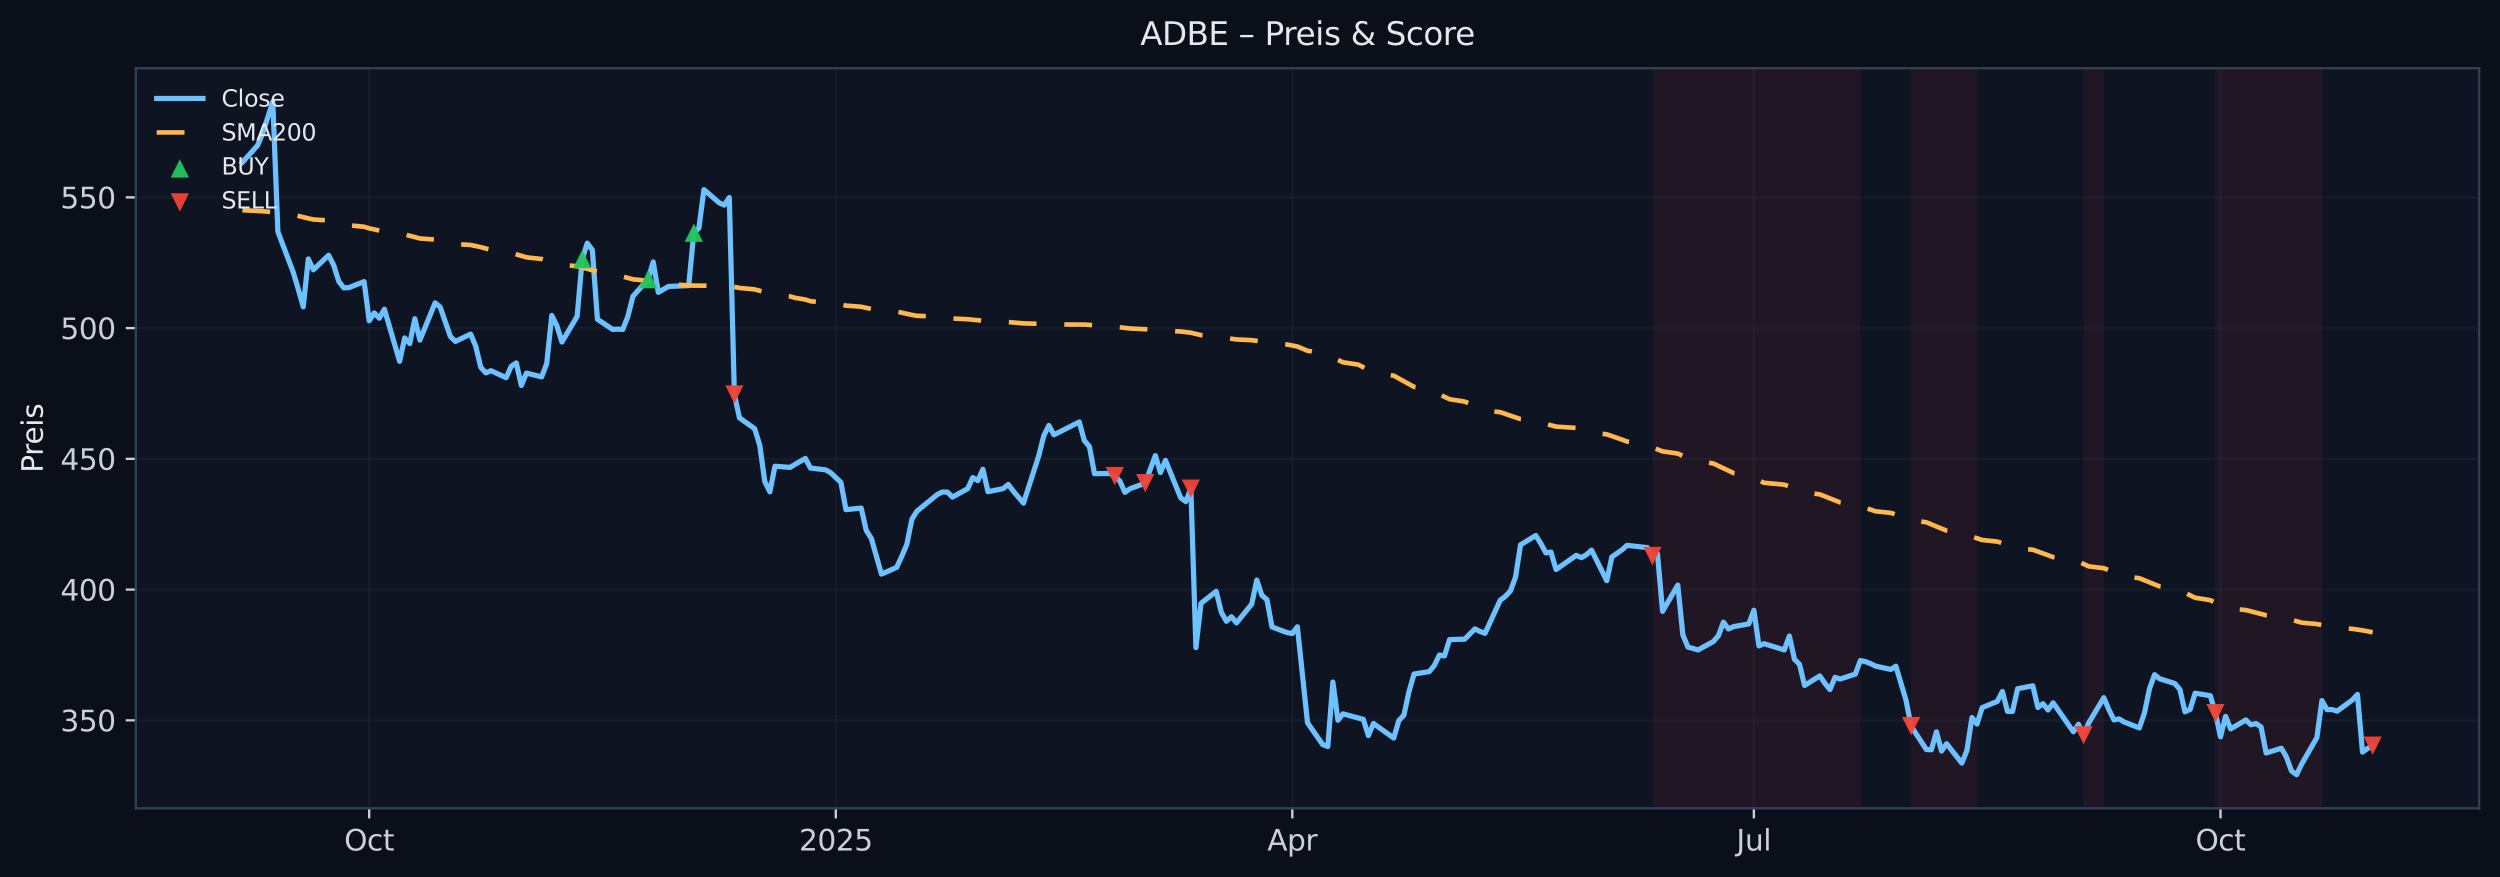 <?xml version="1.0" encoding="utf-8" standalone="no"?>
<!DOCTYPE svg PUBLIC "-//W3C//DTD SVG 1.1//EN"
  "http://www.w3.org/Graphics/SVG/1.1/DTD/svg11.dtd">
<svg xmlns:xlink="http://www.w3.org/1999/xlink" width="864.166pt" height="303.276pt" viewBox="0 0 864.166 303.276" xmlns="http://www.w3.org/2000/svg" version="1.1">
 <defs>
  <style type="text/css">*{stroke-linejoin: round; stroke-linecap: butt}</style>
 </defs>
 <g id="figure_1">
  <g id="patch_1">
   <path d="M -0 303.276 
L 864.166 303.276 
L 864.166 0 
L -0 0 
z
" style="fill: #0b0f1a"/>
  </g>
  <g id="axes_1">
   <g id="patch_2">
    <path d="M 46.966 279.398 
L 856.966 279.398 
L 856.966 23.558 
L 46.966 23.558 
z
" style="fill: #0f1422"/>
   </g>
   <g id="patch_3">
    <path d="M 571.186 279.398 
L 571.186 23.558 
L 623.784 23.558 
L 623.784 279.398 
z
" clip-path="url(#pa8e4fd4452)" style="fill: #ef4444; opacity: 0.08"/>
   </g>
   <g id="patch_4">
    <path d="M 623.784 279.398 
L 623.784 23.558 
L 629.044 23.558 
L 629.044 279.398 
z
" clip-path="url(#pa8e4fd4452)" style="fill: #ef4444; opacity: 0.08"/>
   </g>
   <g id="patch_5">
    <path d="M 629.044 279.398 
L 629.044 23.558 
L 643.07 23.558 
L 643.07 279.398 
z
" clip-path="url(#pa8e4fd4452)" style="fill: #ef4444; opacity: 0.08"/>
   </g>
   <g id="patch_6">
    <path d="M 660.602 279.398 
L 660.602 23.558 
L 667.615 23.558 
L 667.615 279.398 
z
" clip-path="url(#pa8e4fd4452)" style="fill: #ef4444; opacity: 0.08"/>
   </g>
   <g id="patch_7">
    <path d="M 667.615 279.398 
L 667.615 23.558 
L 669.368 23.558 
L 669.368 279.398 
z
" clip-path="url(#pa8e4fd4452)" style="fill: #ef4444; opacity: 0.08"/>
   </g>
   <g id="patch_8">
    <path d="M 669.368 279.398 
L 669.368 23.558 
L 671.121 23.558 
L 671.121 279.398 
z
" clip-path="url(#pa8e4fd4452)" style="fill: #ef4444; opacity: 0.08"/>
   </g>
   <g id="patch_9">
    <path d="M 671.121 279.398 
L 671.121 23.558 
L 683.394 23.558 
L 683.394 279.398 
z
" clip-path="url(#pa8e4fd4452)" style="fill: #ef4444; opacity: 0.08"/>
   </g>
   <g id="patch_10">
    <path d="M 720.212 279.398 
L 720.212 23.558 
L 727.225 23.558 
L 727.225 279.398 
z
" clip-path="url(#pa8e4fd4452)" style="fill: #ef4444; opacity: 0.08"/>
   </g>
   <g id="patch_11">
    <path d="M 765.797 279.398 
L 765.797 23.558 
L 802.615 23.558 
L 802.615 279.398 
z
" clip-path="url(#pa8e4fd4452)" style="fill: #ef4444; opacity: 0.08"/>
   </g>
   <g id="patch_12">
    <path d="M 820.147 279.398 
L 820.147 23.558 
L 820.147 23.558 
z
" clip-path="url(#pa8e4fd4452)" style="fill: #ef4444; opacity: 0.08"/>
   </g>
   <g id="matplotlib.axis_1">
    <g id="xtick_1">
     <g id="line2d_1">
      <path d="M 127.615 279.398 
L 127.615 23.558 
" clip-path="url(#pa8e4fd4452)" style="fill: none; stroke: #2a3647; stroke-opacity: 0.25; stroke-width: 0.8; stroke-linecap: square"/>
     </g>
     <g id="line2d_2">
      <defs>
       <path id="mffcfff514a" d="M 0 0 
L 0 3.5 
" style="stroke: #c9d1d9; stroke-width: 0.8"/>
      </defs>
      <g>
       <use xlink:href="#mffcfff514a" x="127.615" y="279.398" style="fill: #c9d1d9; stroke: #c9d1d9; stroke-width: 0.8"/>
      </g>
     </g>
     <g id="text_1">
      <!-- Oct -->
      <g style="fill: #c9d1d9" transform="translate(118.97 293.997) scale(0.1 -0.1)">
       <defs>
        <path id="DejaVuSans-4f" d="M 2522 4238 
Q 1834 4238 1429 3725 
Q 1025 3213 1025 2328 
Q 1025 1447 1429 934 
Q 1834 422 2522 422 
Q 3209 422 3611 934 
Q 4013 1447 4013 2328 
Q 4013 3213 3611 3725 
Q 3209 4238 2522 4238 
z
M 2522 4750 
Q 3503 4750 4090 4092 
Q 4678 3434 4678 2328 
Q 4678 1225 4090 567 
Q 3503 -91 2522 -91 
Q 1538 -91 948 565 
Q 359 1222 359 2328 
Q 359 3434 948 4092 
Q 1538 4750 2522 4750 
z
" transform="scale(0.016)"/>
        <path id="DejaVuSans-63" d="M 3122 3366 
L 3122 2828 
Q 2878 2963 2633 3030 
Q 2388 3097 2138 3097 
Q 1578 3097 1268 2742 
Q 959 2388 959 1747 
Q 959 1106 1268 751 
Q 1578 397 2138 397 
Q 2388 397 2633 464 
Q 2878 531 3122 666 
L 3122 134 
Q 2881 22 2623 -34 
Q 2366 -91 2075 -91 
Q 1284 -91 818 406 
Q 353 903 353 1747 
Q 353 2603 823 3093 
Q 1294 3584 2113 3584 
Q 2378 3584 2631 3529 
Q 2884 3475 3122 3366 
z
" transform="scale(0.016)"/>
        <path id="DejaVuSans-74" d="M 1172 4494 
L 1172 3500 
L 2356 3500 
L 2356 3053 
L 1172 3053 
L 1172 1153 
Q 1172 725 1289 603 
Q 1406 481 1766 481 
L 2356 481 
L 2356 0 
L 1766 0 
Q 1100 0 847 248 
Q 594 497 594 1153 
L 594 3053 
L 172 3053 
L 172 3500 
L 594 3500 
L 594 4494 
L 1172 4494 
z
" transform="scale(0.016)"/>
       </defs>
       <use xlink:href="#DejaVuSans-4f"/>
       <use xlink:href="#DejaVuSans-63" x="78.711"/>
       <use xlink:href="#DejaVuSans-74" x="133.691"/>
      </g>
     </g>
    </g>
    <g id="xtick_2">
     <g id="line2d_3">
      <path d="M 288.914 279.398 
L 288.914 23.558 
" clip-path="url(#pa8e4fd4452)" style="fill: none; stroke: #2a3647; stroke-opacity: 0.25; stroke-width: 0.8; stroke-linecap: square"/>
     </g>
     <g id="line2d_4">
      <g>
       <use xlink:href="#mffcfff514a" x="288.914" y="279.398" style="fill: #c9d1d9; stroke: #c9d1d9; stroke-width: 0.8"/>
      </g>
     </g>
     <g id="text_2">
      <!-- 2025 -->
      <g style="fill: #c9d1d9" transform="translate(276.189 293.997) scale(0.1 -0.1)">
       <defs>
        <path id="DejaVuSans-32" d="M 1228 531 
L 3431 531 
L 3431 0 
L 469 0 
L 469 531 
Q 828 903 1448 1529 
Q 2069 2156 2228 2338 
Q 2531 2678 2651 2914 
Q 2772 3150 2772 3378 
Q 2772 3750 2511 3984 
Q 2250 4219 1831 4219 
Q 1534 4219 1204 4116 
Q 875 4013 500 3803 
L 500 4441 
Q 881 4594 1212 4672 
Q 1544 4750 1819 4750 
Q 2544 4750 2975 4387 
Q 3406 4025 3406 3419 
Q 3406 3131 3298 2873 
Q 3191 2616 2906 2266 
Q 2828 2175 2409 1742 
Q 1991 1309 1228 531 
z
" transform="scale(0.016)"/>
        <path id="DejaVuSans-30" d="M 2034 4250 
Q 1547 4250 1301 3770 
Q 1056 3291 1056 2328 
Q 1056 1369 1301 889 
Q 1547 409 2034 409 
Q 2525 409 2770 889 
Q 3016 1369 3016 2328 
Q 3016 3291 2770 3770 
Q 2525 4250 2034 4250 
z
M 2034 4750 
Q 2819 4750 3233 4129 
Q 3647 3509 3647 2328 
Q 3647 1150 3233 529 
Q 2819 -91 2034 -91 
Q 1250 -91 836 529 
Q 422 1150 422 2328 
Q 422 3509 836 4129 
Q 1250 4750 2034 4750 
z
" transform="scale(0.016)"/>
        <path id="DejaVuSans-35" d="M 691 4666 
L 3169 4666 
L 3169 4134 
L 1269 4134 
L 1269 2991 
Q 1406 3038 1543 3061 
Q 1681 3084 1819 3084 
Q 2600 3084 3056 2656 
Q 3513 2228 3513 1497 
Q 3513 744 3044 326 
Q 2575 -91 1722 -91 
Q 1428 -91 1123 -41 
Q 819 9 494 109 
L 494 744 
Q 775 591 1075 516 
Q 1375 441 1709 441 
Q 2250 441 2565 725 
Q 2881 1009 2881 1497 
Q 2881 1984 2565 2268 
Q 2250 2553 1709 2553 
Q 1456 2553 1204 2497 
Q 953 2441 691 2322 
L 691 4666 
z
" transform="scale(0.016)"/>
       </defs>
       <use xlink:href="#DejaVuSans-32"/>
       <use xlink:href="#DejaVuSans-30" x="63.623"/>
       <use xlink:href="#DejaVuSans-32" x="127.246"/>
       <use xlink:href="#DejaVuSans-35" x="190.869"/>
      </g>
     </g>
    </g>
    <g id="xtick_3">
     <g id="line2d_5">
      <path d="M 446.706 279.398 
L 446.706 23.558 
" clip-path="url(#pa8e4fd4452)" style="fill: none; stroke: #2a3647; stroke-opacity: 0.25; stroke-width: 0.8; stroke-linecap: square"/>
     </g>
     <g id="line2d_6">
      <g>
       <use xlink:href="#mffcfff514a" x="446.706" y="279.398" style="fill: #c9d1d9; stroke: #c9d1d9; stroke-width: 0.8"/>
      </g>
     </g>
     <g id="text_3">
      <!-- Apr -->
      <g style="fill: #c9d1d9" transform="translate(438.056 293.997) scale(0.1 -0.1)">
       <defs>
        <path id="DejaVuSans-41" d="M 2188 4044 
L 1331 1722 
L 3047 1722 
L 2188 4044 
z
M 1831 4666 
L 2547 4666 
L 4325 0 
L 3669 0 
L 3244 1197 
L 1141 1197 
L 716 0 
L 50 0 
L 1831 4666 
z
" transform="scale(0.016)"/>
        <path id="DejaVuSans-70" d="M 1159 525 
L 1159 -1331 
L 581 -1331 
L 581 3500 
L 1159 3500 
L 1159 2969 
Q 1341 3281 1617 3432 
Q 1894 3584 2278 3584 
Q 2916 3584 3314 3078 
Q 3713 2572 3713 1747 
Q 3713 922 3314 415 
Q 2916 -91 2278 -91 
Q 1894 -91 1617 61 
Q 1341 213 1159 525 
z
M 3116 1747 
Q 3116 2381 2855 2742 
Q 2594 3103 2138 3103 
Q 1681 3103 1420 2742 
Q 1159 2381 1159 1747 
Q 1159 1113 1420 752 
Q 1681 391 2138 391 
Q 2594 391 2855 752 
Q 3116 1113 3116 1747 
z
" transform="scale(0.016)"/>
        <path id="DejaVuSans-72" d="M 2631 2963 
Q 2534 3019 2420 3045 
Q 2306 3072 2169 3072 
Q 1681 3072 1420 2755 
Q 1159 2438 1159 1844 
L 1159 0 
L 581 0 
L 581 3500 
L 1159 3500 
L 1159 2956 
Q 1341 3275 1631 3429 
Q 1922 3584 2338 3584 
Q 2397 3584 2469 3576 
Q 2541 3569 2628 3553 
L 2631 2963 
z
" transform="scale(0.016)"/>
       </defs>
       <use xlink:href="#DejaVuSans-41"/>
       <use xlink:href="#DejaVuSans-70" x="68.408"/>
       <use xlink:href="#DejaVuSans-72" x="131.885"/>
      </g>
     </g>
    </g>
    <g id="xtick_4">
     <g id="line2d_7">
      <path d="M 606.251 279.398 
L 606.251 23.558 
" clip-path="url(#pa8e4fd4452)" style="fill: none; stroke: #2a3647; stroke-opacity: 0.25; stroke-width: 0.8; stroke-linecap: square"/>
     </g>
     <g id="line2d_8">
      <g>
       <use xlink:href="#mffcfff514a" x="606.251" y="279.398" style="fill: #c9d1d9; stroke: #c9d1d9; stroke-width: 0.8"/>
      </g>
     </g>
     <g id="text_4">
      <!-- Jul -->
      <g style="fill: #c9d1d9" transform="translate(600.219 293.997) scale(0.1 -0.1)">
       <defs>
        <path id="DejaVuSans-4a" d="M 628 4666 
L 1259 4666 
L 1259 325 
Q 1259 -519 939 -900 
Q 619 -1281 -91 -1281 
L -331 -1281 
L -331 -750 
L -134 -750 
Q 284 -750 456 -515 
Q 628 -281 628 325 
L 628 4666 
z
" transform="scale(0.016)"/>
        <path id="DejaVuSans-75" d="M 544 1381 
L 544 3500 
L 1119 3500 
L 1119 1403 
Q 1119 906 1312 657 
Q 1506 409 1894 409 
Q 2359 409 2629 706 
Q 2900 1003 2900 1516 
L 2900 3500 
L 3475 3500 
L 3475 0 
L 2900 0 
L 2900 538 
Q 2691 219 2414 64 
Q 2138 -91 1772 -91 
Q 1169 -91 856 284 
Q 544 659 544 1381 
z
M 1991 3584 
L 1991 3584 
z
" transform="scale(0.016)"/>
        <path id="DejaVuSans-6c" d="M 603 4863 
L 1178 4863 
L 1178 0 
L 603 0 
L 603 4863 
z
" transform="scale(0.016)"/>
       </defs>
       <use xlink:href="#DejaVuSans-4a"/>
       <use xlink:href="#DejaVuSans-75" x="29.492"/>
       <use xlink:href="#DejaVuSans-6c" x="92.871"/>
      </g>
     </g>
    </g>
    <g id="xtick_5">
     <g id="line2d_9">
      <path d="M 767.55 279.398 
L 767.55 23.558 
" clip-path="url(#pa8e4fd4452)" style="fill: none; stroke: #2a3647; stroke-opacity: 0.25; stroke-width: 0.8; stroke-linecap: square"/>
     </g>
     <g id="line2d_10">
      <g>
       <use xlink:href="#mffcfff514a" x="767.55" y="279.398" style="fill: #c9d1d9; stroke: #c9d1d9; stroke-width: 0.8"/>
      </g>
     </g>
     <g id="text_5">
      <!-- Oct -->
      <g style="fill: #c9d1d9" transform="translate(758.905 293.997) scale(0.1 -0.1)">
       <use xlink:href="#DejaVuSans-4f"/>
       <use xlink:href="#DejaVuSans-63" x="78.711"/>
       <use xlink:href="#DejaVuSans-74" x="133.691"/>
      </g>
     </g>
    </g>
   </g>
   <g id="matplotlib.axis_2">
    <g id="ytick_1">
     <g id="line2d_11">
      <path d="M 46.966 248.996 
L 856.966 248.996 
" clip-path="url(#pa8e4fd4452)" style="fill: none; stroke: #2a3647; stroke-opacity: 0.25; stroke-width: 0.8; stroke-linecap: square"/>
     </g>
     <g id="line2d_12">
      <defs>
       <path id="ma439274c45" d="M 0 0 
L -3.5 0 
" style="stroke: #c9d1d9; stroke-width: 0.8"/>
      </defs>
      <g>
       <use xlink:href="#ma439274c45" x="46.966" y="248.996" style="fill: #c9d1d9; stroke: #c9d1d9; stroke-width: 0.8"/>
      </g>
     </g>
     <g id="text_6">
      <!-- 350 -->
      <g style="fill: #c9d1d9" transform="translate(20.878 252.795) scale(0.1 -0.1)">
       <defs>
        <path id="DejaVuSans-33" d="M 2597 2516 
Q 3050 2419 3304 2112 
Q 3559 1806 3559 1356 
Q 3559 666 3084 287 
Q 2609 -91 1734 -91 
Q 1441 -91 1130 -33 
Q 819 25 488 141 
L 488 750 
Q 750 597 1062 519 
Q 1375 441 1716 441 
Q 2309 441 2620 675 
Q 2931 909 2931 1356 
Q 2931 1769 2642 2001 
Q 2353 2234 1838 2234 
L 1294 2234 
L 1294 2753 
L 1863 2753 
Q 2328 2753 2575 2939 
Q 2822 3125 2822 3475 
Q 2822 3834 2567 4026 
Q 2313 4219 1838 4219 
Q 1578 4219 1281 4162 
Q 984 4106 628 3988 
L 628 4550 
Q 988 4650 1302 4700 
Q 1616 4750 1894 4750 
Q 2613 4750 3031 4423 
Q 3450 4097 3450 3541 
Q 3450 3153 3228 2886 
Q 3006 2619 2597 2516 
z
" transform="scale(0.016)"/>
       </defs>
       <use xlink:href="#DejaVuSans-33"/>
       <use xlink:href="#DejaVuSans-35" x="63.623"/>
       <use xlink:href="#DejaVuSans-30" x="127.246"/>
      </g>
     </g>
    </g>
    <g id="ytick_2">
     <g id="line2d_13">
      <path d="M 46.966 203.803 
L 856.966 203.803 
" clip-path="url(#pa8e4fd4452)" style="fill: none; stroke: #2a3647; stroke-opacity: 0.25; stroke-width: 0.8; stroke-linecap: square"/>
     </g>
     <g id="line2d_14">
      <g>
       <use xlink:href="#ma439274c45" x="46.966" y="203.803" style="fill: #c9d1d9; stroke: #c9d1d9; stroke-width: 0.8"/>
      </g>
     </g>
     <g id="text_7">
      <!-- 400 -->
      <g style="fill: #c9d1d9" transform="translate(20.878 207.602) scale(0.1 -0.1)">
       <defs>
        <path id="DejaVuSans-34" d="M 2419 4116 
L 825 1625 
L 2419 1625 
L 2419 4116 
z
M 2253 4666 
L 3047 4666 
L 3047 1625 
L 3713 1625 
L 3713 1100 
L 3047 1100 
L 3047 0 
L 2419 0 
L 2419 1100 
L 313 1100 
L 313 1709 
L 2253 4666 
z
" transform="scale(0.016)"/>
       </defs>
       <use xlink:href="#DejaVuSans-34"/>
       <use xlink:href="#DejaVuSans-30" x="63.623"/>
       <use xlink:href="#DejaVuSans-30" x="127.246"/>
      </g>
     </g>
    </g>
    <g id="ytick_3">
     <g id="line2d_15">
      <path d="M 46.966 158.61 
L 856.966 158.61 
" clip-path="url(#pa8e4fd4452)" style="fill: none; stroke: #2a3647; stroke-opacity: 0.25; stroke-width: 0.8; stroke-linecap: square"/>
     </g>
     <g id="line2d_16">
      <g>
       <use xlink:href="#ma439274c45" x="46.966" y="158.61" style="fill: #c9d1d9; stroke: #c9d1d9; stroke-width: 0.8"/>
      </g>
     </g>
     <g id="text_8">
      <!-- 450 -->
      <g style="fill: #c9d1d9" transform="translate(20.878 162.409) scale(0.1 -0.1)">
       <use xlink:href="#DejaVuSans-34"/>
       <use xlink:href="#DejaVuSans-35" x="63.623"/>
       <use xlink:href="#DejaVuSans-30" x="127.246"/>
      </g>
     </g>
    </g>
    <g id="ytick_4">
     <g id="line2d_17">
      <path d="M 46.966 113.417 
L 856.966 113.417 
" clip-path="url(#pa8e4fd4452)" style="fill: none; stroke: #2a3647; stroke-opacity: 0.25; stroke-width: 0.8; stroke-linecap: square"/>
     </g>
     <g id="line2d_18">
      <g>
       <use xlink:href="#ma439274c45" x="46.966" y="113.417" style="fill: #c9d1d9; stroke: #c9d1d9; stroke-width: 0.8"/>
      </g>
     </g>
     <g id="text_9">
      <!-- 500 -->
      <g style="fill: #c9d1d9" transform="translate(20.878 117.216) scale(0.1 -0.1)">
       <use xlink:href="#DejaVuSans-35"/>
       <use xlink:href="#DejaVuSans-30" x="63.623"/>
       <use xlink:href="#DejaVuSans-30" x="127.246"/>
      </g>
     </g>
    </g>
    <g id="ytick_5">
     <g id="line2d_19">
      <path d="M 46.966 68.224 
L 856.966 68.224 
" clip-path="url(#pa8e4fd4452)" style="fill: none; stroke: #2a3647; stroke-opacity: 0.25; stroke-width: 0.8; stroke-linecap: square"/>
     </g>
     <g id="line2d_20">
      <g>
       <use xlink:href="#ma439274c45" x="46.966" y="68.224" style="fill: #c9d1d9; stroke: #c9d1d9; stroke-width: 0.8"/>
      </g>
     </g>
     <g id="text_10">
      <!-- 550 -->
      <g style="fill: #c9d1d9" transform="translate(20.878 72.023) scale(0.1 -0.1)">
       <use xlink:href="#DejaVuSans-35"/>
       <use xlink:href="#DejaVuSans-35" x="63.623"/>
       <use xlink:href="#DejaVuSans-30" x="127.246"/>
      </g>
     </g>
    </g>
    <g id="text_11">
     <!-- Preis -->
     <g style="fill: #e6e8ee" transform="translate(14.798 163.419) rotate(-90) scale(0.1 -0.1)">
      <defs>
       <path id="DejaVuSans-50" d="M 1259 4147 
L 1259 2394 
L 2053 2394 
Q 2494 2394 2734 2622 
Q 2975 2850 2975 3272 
Q 2975 3691 2734 3919 
Q 2494 4147 2053 4147 
L 1259 4147 
z
M 628 4666 
L 2053 4666 
Q 2838 4666 3239 4311 
Q 3641 3956 3641 3272 
Q 3641 2581 3239 2228 
Q 2838 1875 2053 1875 
L 1259 1875 
L 1259 0 
L 628 0 
L 628 4666 
z
" transform="scale(0.016)"/>
       <path id="DejaVuSans-65" d="M 3597 1894 
L 3597 1613 
L 953 1613 
Q 991 1019 1311 708 
Q 1631 397 2203 397 
Q 2534 397 2845 478 
Q 3156 559 3463 722 
L 3463 178 
Q 3153 47 2828 -22 
Q 2503 -91 2169 -91 
Q 1331 -91 842 396 
Q 353 884 353 1716 
Q 353 2575 817 3079 
Q 1281 3584 2069 3584 
Q 2775 3584 3186 3129 
Q 3597 2675 3597 1894 
z
M 3022 2063 
Q 3016 2534 2758 2815 
Q 2500 3097 2075 3097 
Q 1594 3097 1305 2825 
Q 1016 2553 972 2059 
L 3022 2063 
z
" transform="scale(0.016)"/>
       <path id="DejaVuSans-69" d="M 603 3500 
L 1178 3500 
L 1178 0 
L 603 0 
L 603 3500 
z
M 603 4863 
L 1178 4863 
L 1178 4134 
L 603 4134 
L 603 4863 
z
" transform="scale(0.016)"/>
       <path id="DejaVuSans-73" d="M 2834 3397 
L 2834 2853 
Q 2591 2978 2328 3040 
Q 2066 3103 1784 3103 
Q 1356 3103 1142 2972 
Q 928 2841 928 2578 
Q 928 2378 1081 2264 
Q 1234 2150 1697 2047 
L 1894 2003 
Q 2506 1872 2764 1633 
Q 3022 1394 3022 966 
Q 3022 478 2636 193 
Q 2250 -91 1575 -91 
Q 1294 -91 989 -36 
Q 684 19 347 128 
L 347 722 
Q 666 556 975 473 
Q 1284 391 1588 391 
Q 1994 391 2212 530 
Q 2431 669 2431 922 
Q 2431 1156 2273 1281 
Q 2116 1406 1581 1522 
L 1381 1569 
Q 847 1681 609 1914 
Q 372 2147 372 2553 
Q 372 3047 722 3315 
Q 1072 3584 1716 3584 
Q 2034 3584 2315 3537 
Q 2597 3491 2834 3397 
z
" transform="scale(0.016)"/>
      </defs>
      <use xlink:href="#DejaVuSans-50"/>
      <use xlink:href="#DejaVuSans-72" x="58.553"/>
      <use xlink:href="#DejaVuSans-65" x="97.416"/>
      <use xlink:href="#DejaVuSans-69" x="158.939"/>
      <use xlink:href="#DejaVuSans-73" x="186.723"/>
     </g>
    </g>
   </g>
   <g id="line2d_21">
    <path d="M 83.784 56.103 
L 89.044 50.255 
L 90.797 46.097 
L 94.303 35.187 
L 96.057 80.091 
L 101.316 93.984 
L 103.07 99.832 
L 104.823 106.068 
L 106.576 89.519 
L 108.329 93.261 
L 113.589 88.226 
L 115.342 91.661 
L 117.095 97.237 
L 118.849 99.515 
L 120.602 99.425 
L 125.862 97.346 
L 127.615 110.886 
L 129.368 108.165 
L 131.121 109.982 
L 132.875 106.891 
L 138.134 124.896 
L 139.888 116.815 
L 141.641 118.768 
L 143.394 110.19 
L 145.147 117.556 
L 150.407 104.694 
L 152.16 106.159 
L 155.667 116.282 
L 157.42 118.026 
L 162.68 115.486 
L 164.433 119.644 
L 166.186 126.947 
L 167.94 128.9 
L 169.693 128.132 
L 174.953 130.554 
L 176.706 126.622 
L 178.459 125.456 
L 180.212 133.229 
L 181.966 128.963 
L 187.225 130.274 
L 188.979 125.691 
L 190.732 109.051 
L 192.485 112.585 
L 194.238 118.225 
L 199.498 109.367 
L 201.251 89.537 
L 203.005 84.041 
L 204.758 86.418 
L 206.511 110.371 
L 211.771 113.86 
L 213.524 113.769 
L 215.277 113.869 
L 217.031 109.403 
L 218.784 102.435 
L 224.044 96.487 
L 225.797 90.549 
L 227.55 101.052 
L 231.057 99.018 
L 238.07 98.72 
L 239.823 80.435 
L 241.576 78.871 
L 243.329 65.548 
L 248.589 70.095 
L 250.342 70.89 
L 252.095 68.287 
L 253.849 136.348 
L 255.602 144.428 
L 260.862 148.188 
L 262.615 153.883 
L 264.368 166.464 
L 266.121 170.007 
L 267.875 161.168 
L 273.134 161.556 
L 274.888 160.472 
L 278.394 158.465 
L 280.147 161.791 
L 285.407 162.406 
L 287.16 163.418 
L 290.667 166.745 
L 292.42 176.172 
L 297.68 175.62 
L 299.433 183.348 
L 301.186 186.105 
L 304.693 198.452 
L 309.953 196.12 
L 311.706 192.315 
L 313.459 188.184 
L 315.212 179.462 
L 316.966 176.696 
L 323.979 170.938 
L 325.732 170.071 
L 327.485 170.107 
L 329.238 171.824 
L 334.498 168.914 
L 336.251 165.081 
L 338.005 166.13 
L 339.758 162.225 
L 341.511 169.953 
L 346.771 168.914 
L 348.524 167.44 
L 350.277 169.791 
L 353.784 173.912 
L 359.044 157.615 
L 360.797 150.638 
L 362.55 147.076 
L 364.303 150.276 
L 366.057 149.427 
L 373.07 145.856 
L 374.823 152.292 
L 376.576 154.371 
L 378.329 163.744 
L 383.589 163.653 
L 385.342 164.566 
L 387.095 166.293 
L 388.849 170.188 
L 390.602 168.95 
L 395.862 166.998 
L 399.368 157.489 
L 401.121 163.328 
L 402.875 159.152 
L 408.134 172.095 
L 409.888 173.379 
L 411.641 168.914 
L 413.394 223.832 
L 415.147 208.557 
L 420.407 204.399 
L 422.16 211.603 
L 423.914 214.749 
L 425.667 213.194 
L 427.42 215.318 
L 432.68 208.801 
L 434.433 200.513 
L 436.186 205.782 
L 437.94 207.283 
L 439.693 216.719 
L 444.953 218.689 
L 446.706 218.988 
L 448.459 216.656 
L 451.966 249.837 
L 457.225 257.402 
L 458.979 258.035 
L 460.732 235.763 
L 462.485 248.951 
L 464.238 246.763 
L 471.251 248.653 
L 473.005 254.247 
L 474.758 250.081 
L 481.771 255.124 
L 483.524 249.077 
L 485.277 247.224 
L 487.031 239.135 
L 488.784 232.98 
L 494.044 232.166 
L 495.797 230.033 
L 497.55 226.417 
L 499.303 226.734 
L 501.057 221.094 
L 506.316 220.922 
L 509.823 217.388 
L 511.576 218.274 
L 513.329 218.915 
L 518.589 207.473 
L 520.342 206.153 
L 522.095 204.282 
L 523.849 199.564 
L 525.602 188.32 
L 530.862 185.111 
L 532.615 187.886 
L 534.368 191.122 
L 536.121 190.851 
L 537.875 196.852 
L 544.888 191.962 
L 546.641 192.749 
L 548.394 191.727 
L 550.147 190.164 
L 555.407 200.73 
L 557.16 192.514 
L 560.667 190.064 
L 562.42 188.51 
L 569.433 189.287 
L 571.186 192.197 
L 572.94 191.438 
L 574.693 211.323 
L 579.953 202.239 
L 581.706 219.458 
L 583.459 223.652 
L 586.966 224.664 
L 592.225 221.772 
L 593.979 219.765 
L 595.732 215.056 
L 597.485 217.406 
L 599.238 216.611 
L 604.498 215.662 
L 606.251 210.943 
L 608.005 223.263 
L 609.758 222.504 
L 616.771 224.655 
L 618.524 219.855 
L 620.277 227.864 
L 622.031 229.626 
L 623.784 236.929 
L 629.044 233.639 
L 630.797 236.179 
L 632.55 238.358 
L 634.303 234.127 
L 636.057 234.724 
L 641.316 233.016 
L 643.07 228.325 
L 644.823 228.695 
L 646.576 229.391 
L 648.329 230.25 
L 653.589 231.398 
L 655.342 230.286 
L 658.849 242.045 
L 660.602 250.984 
L 665.862 259.074 
L 667.615 259.173 
L 669.368 252.955 
L 671.121 259.598 
L 672.875 257.086 
L 678.134 263.774 
L 679.888 259.454 
L 681.641 248.029 
L 683.394 250.279 
L 685.147 244.612 
L 690.407 242.452 
L 692.16 239.026 
L 693.914 245.896 
L 695.667 245.896 
L 697.42 238.068 
L 702.68 237.056 
L 704.433 244.558 
L 706.186 243.256 
L 707.94 245.417 
L 709.693 242.94 
L 716.706 252.946 
L 718.459 250.352 
L 720.212 254.139 
L 721.966 249.927 
L 727.225 241.169 
L 728.979 245.326 
L 730.732 248.851 
L 732.485 248.499 
L 734.238 249.574 
L 739.498 251.617 
L 741.251 246.528 
L 743.005 238.086 
L 744.758 233.215 
L 746.511 234.625 
L 751.771 236.27 
L 753.524 238.348 
L 755.277 246.04 
L 757.031 245.236 
L 758.784 239.623 
L 764.044 240.482 
L 765.797 246.51 
L 767.55 254.672 
L 769.303 247.658 
L 771.057 251.943 
L 776.316 248.869 
L 778.07 250.524 
L 779.823 250.108 
L 781.576 251.283 
L 783.329 260.285 
L 788.589 258.649 
L 790.342 261.704 
L 792.095 266.504 
L 793.849 267.769 
L 795.602 264.127 
L 800.862 254.961 
L 802.615 242.172 
L 804.368 245.299 
L 806.121 245.272 
L 807.875 245.814 
L 813.134 241.946 
L 814.888 240.039 
L 816.641 259.969 
L 818.394 258.722 
L 820.147 257.754 
L 820.147 257.754 
" clip-path="url(#pa8e4fd4452)" style="fill: none; stroke: #6ec1ff; stroke-width: 1.8; stroke-linecap: square"/>
   </g>
   <g id="line2d_22">
    <path d="M 83.784 72.663 
L 90.797 73.022 
L 94.303 73.348 
L 96.057 73.721 
L 101.316 74.181 
L 106.576 75.497 
L 108.329 75.869 
L 113.589 76.205 
L 117.095 76.939 
L 120.602 77.863 
L 125.862 78.387 
L 127.615 78.936 
L 132.875 80.073 
L 138.134 80.603 
L 145.147 82.428 
L 150.407 82.819 
L 157.42 84.363 
L 162.68 84.676 
L 166.186 85.431 
L 169.693 86.383 
L 174.953 86.909 
L 181.966 88.948 
L 187.225 89.536 
L 190.732 90.483 
L 194.238 91.538 
L 199.498 92.033 
L 206.511 93.894 
L 211.771 94.505 
L 215.277 95.583 
L 218.784 96.555 
L 224.044 97.045 
L 227.55 97.835 
L 231.057 98.236 
L 239.823 98.734 
L 252.095 98.763 
L 255.602 99.539 
L 260.862 100.033 
L 267.875 101.98 
L 273.134 102.455 
L 274.888 102.963 
L 278.394 103.546 
L 280.147 104.12 
L 290.667 105.229 
L 292.42 105.638 
L 297.68 106.036 
L 301.186 106.797 
L 304.693 107.255 
L 309.953 107.703 
L 315.212 108.852 
L 316.966 109.165 
L 323.979 109.439 
L 329.238 110.101 
L 334.498 110.345 
L 339.758 110.865 
L 341.511 111.012 
L 348.524 111.337 
L 353.784 111.784 
L 362.55 112.014 
L 366.057 112.155 
L 374.823 112.205 
L 383.589 112.716 
L 390.602 113.55 
L 397.615 113.877 
L 402.875 114.357 
L 408.134 114.581 
L 411.641 115.004 
L 415.147 115.845 
L 420.407 116.203 
L 422.16 116.592 
L 427.42 117.338 
L 432.68 117.581 
L 436.186 118.089 
L 439.693 118.738 
L 444.953 119.096 
L 448.459 119.772 
L 451.966 121.253 
L 457.225 122.074 
L 462.485 124.45 
L 464.238 125.238 
L 469.498 126.042 
L 473.005 127.884 
L 474.758 128.839 
L 481.771 129.853 
L 488.784 133.737 
L 494.044 134.623 
L 501.057 138.001 
L 506.316 138.823 
L 513.329 141.867 
L 518.589 142.478 
L 525.602 144.878 
L 530.862 145.47 
L 534.368 146.559 
L 537.875 147.47 
L 544.888 147.924 
L 550.147 149.537 
L 555.407 150.132 
L 560.667 151.966 
L 562.42 152.627 
L 567.68 153.287 
L 574.693 156.029 
L 579.953 156.779 
L 583.459 158.449 
L 586.966 159.341 
L 592.225 160.204 
L 597.485 162.698 
L 599.238 163.53 
L 604.498 164.377 
L 609.758 166.881 
L 616.771 167.534 
L 622.031 169.444 
L 623.784 170.162 
L 629.044 170.889 
L 636.057 173.667 
L 641.316 174.345 
L 648.329 176.749 
L 653.589 177.281 
L 658.849 179.096 
L 660.602 179.763 
L 665.862 180.535 
L 671.121 182.726 
L 672.875 183.421 
L 678.134 184.163 
L 681.641 185.467 
L 685.147 186.656 
L 690.407 187.216 
L 697.42 189.489 
L 702.68 190.023 
L 706.186 191.288 
L 709.693 192.576 
L 716.706 193.294 
L 721.966 195.766 
L 727.225 196.42 
L 734.238 199.127 
L 739.498 199.873 
L 744.758 202.021 
L 746.511 202.699 
L 751.771 203.387 
L 753.524 204.085 
L 758.784 206.615 
L 764.044 207.467 
L 767.55 209.277 
L 771.057 210.371 
L 776.316 210.875 
L 779.823 211.776 
L 783.329 212.678 
L 788.589 213.163 
L 795.602 215.248 
L 800.862 215.706 
L 806.121 216.777 
L 807.875 217.089 
L 813.134 217.369 
L 816.641 217.896 
L 820.147 218.576 
L 820.147 218.576 
" clip-path="url(#pa8e4fd4452)" style="fill: none; stroke-dasharray: 9.6,9.6; stroke-dashoffset: 0; stroke: #ffb84d; stroke-width: 1.6"/>
   </g>
   <g id="patch_13">
    <path d="M 46.966 279.398 
L 46.966 23.558 
" style="fill: none; stroke: #324055; stroke-width: 0.8; stroke-linejoin: miter; stroke-linecap: square"/>
   </g>
   <g id="patch_14">
    <path d="M 856.966 279.398 
L 856.966 23.558 
" style="fill: none; stroke: #324055; stroke-width: 0.8; stroke-linejoin: miter; stroke-linecap: square"/>
   </g>
   <g id="patch_15">
    <path d="M 46.966 279.398 
L 856.966 279.398 
" style="fill: none; stroke: #324055; stroke-width: 0.8; stroke-linejoin: miter; stroke-linecap: square"/>
   </g>
   <g id="patch_16">
    <path d="M 46.966 23.558 
L 856.966 23.558 
" style="fill: none; stroke: #324055; stroke-width: 0.8; stroke-linejoin: miter; stroke-linecap: square"/>
   </g>
   <g id="text_12">
    <!-- ADBE – Preis &amp; Score -->
    <g style="fill: #e6e8ee" transform="translate(394.151 15.558) scale(0.11 -0.11)">
     <defs>
      <path id="DejaVuSans-44" d="M 1259 4147 
L 1259 519 
L 2022 519 
Q 2988 519 3436 956 
Q 3884 1394 3884 2338 
Q 3884 3275 3436 3711 
Q 2988 4147 2022 4147 
L 1259 4147 
z
M 628 4666 
L 1925 4666 
Q 3281 4666 3915 4102 
Q 4550 3538 4550 2338 
Q 4550 1131 3912 565 
Q 3275 0 1925 0 
L 628 0 
L 628 4666 
z
" transform="scale(0.016)"/>
      <path id="DejaVuSans-42" d="M 1259 2228 
L 1259 519 
L 2272 519 
Q 2781 519 3026 730 
Q 3272 941 3272 1375 
Q 3272 1813 3026 2020 
Q 2781 2228 2272 2228 
L 1259 2228 
z
M 1259 4147 
L 1259 2741 
L 2194 2741 
Q 2656 2741 2882 2914 
Q 3109 3088 3109 3444 
Q 3109 3797 2882 3972 
Q 2656 4147 2194 4147 
L 1259 4147 
z
M 628 4666 
L 2241 4666 
Q 2963 4666 3353 4366 
Q 3744 4066 3744 3513 
Q 3744 3084 3544 2831 
Q 3344 2578 2956 2516 
Q 3422 2416 3680 2098 
Q 3938 1781 3938 1306 
Q 3938 681 3513 340 
Q 3088 0 2303 0 
L 628 0 
L 628 4666 
z
" transform="scale(0.016)"/>
      <path id="DejaVuSans-45" d="M 628 4666 
L 3578 4666 
L 3578 4134 
L 1259 4134 
L 1259 2753 
L 3481 2753 
L 3481 2222 
L 1259 2222 
L 1259 531 
L 3634 531 
L 3634 0 
L 628 0 
L 628 4666 
z
" transform="scale(0.016)"/>
      <path id="DejaVuSans-20" transform="scale(0.016)"/>
      <path id="DejaVuSans-2013" d="M 313 1978 
L 2888 1978 
L 2888 1528 
L 313 1528 
L 313 1978 
z
" transform="scale(0.016)"/>
      <path id="DejaVuSans-26" d="M 1556 2509 
Q 1272 2256 1139 2004 
Q 1006 1753 1006 1478 
Q 1006 1022 1337 719 
Q 1669 416 2169 416 
Q 2466 416 2725 514 
Q 2984 613 3213 813 
L 1556 2509 
z
M 1997 2859 
L 3584 1234 
Q 3769 1513 3872 1830 
Q 3975 2147 3994 2503 
L 4575 2503 
Q 4538 2091 4375 1687 
Q 4213 1284 3922 891 
L 4794 0 
L 4006 0 
L 3559 459 
Q 3234 181 2878 45 
Q 2522 -91 2113 -91 
Q 1359 -91 881 339 
Q 403 769 403 1441 
Q 403 1841 612 2192 
Q 822 2544 1241 2853 
Q 1091 3050 1012 3245 
Q 934 3441 934 3628 
Q 934 4134 1281 4442 
Q 1628 4750 2203 4750 
Q 2463 4750 2720 4694 
Q 2978 4638 3244 4525 
L 3244 3956 
Q 2972 4103 2725 4179 
Q 2478 4256 2266 4256 
Q 1938 4256 1733 4082 
Q 1528 3909 1528 3634 
Q 1528 3475 1620 3314 
Q 1713 3153 1997 2859 
z
" transform="scale(0.016)"/>
      <path id="DejaVuSans-53" d="M 3425 4513 
L 3425 3897 
Q 3066 4069 2747 4153 
Q 2428 4238 2131 4238 
Q 1616 4238 1336 4038 
Q 1056 3838 1056 3469 
Q 1056 3159 1242 3001 
Q 1428 2844 1947 2747 
L 2328 2669 
Q 3034 2534 3370 2195 
Q 3706 1856 3706 1288 
Q 3706 609 3251 259 
Q 2797 -91 1919 -91 
Q 1588 -91 1214 -16 
Q 841 59 441 206 
L 441 856 
Q 825 641 1194 531 
Q 1563 422 1919 422 
Q 2459 422 2753 634 
Q 3047 847 3047 1241 
Q 3047 1584 2836 1778 
Q 2625 1972 2144 2069 
L 1759 2144 
Q 1053 2284 737 2584 
Q 422 2884 422 3419 
Q 422 4038 858 4394 
Q 1294 4750 2059 4750 
Q 2388 4750 2728 4690 
Q 3069 4631 3425 4513 
z
" transform="scale(0.016)"/>
      <path id="DejaVuSans-6f" d="M 1959 3097 
Q 1497 3097 1228 2736 
Q 959 2375 959 1747 
Q 959 1119 1226 758 
Q 1494 397 1959 397 
Q 2419 397 2687 759 
Q 2956 1122 2956 1747 
Q 2956 2369 2687 2733 
Q 2419 3097 1959 3097 
z
M 1959 3584 
Q 2709 3584 3137 3096 
Q 3566 2609 3566 1747 
Q 3566 888 3137 398 
Q 2709 -91 1959 -91 
Q 1206 -91 779 398 
Q 353 888 353 1747 
Q 353 2609 779 3096 
Q 1206 3584 1959 3584 
z
" transform="scale(0.016)"/>
     </defs>
     <use xlink:href="#DejaVuSans-41"/>
     <use xlink:href="#DejaVuSans-44" x="68.408"/>
     <use xlink:href="#DejaVuSans-42" x="145.41"/>
     <use xlink:href="#DejaVuSans-45" x="214.014"/>
     <use xlink:href="#DejaVuSans-20" x="277.197"/>
     <use xlink:href="#DejaVuSans-2013" x="308.984"/>
     <use xlink:href="#DejaVuSans-20" x="358.984"/>
     <use xlink:href="#DejaVuSans-50" x="390.771"/>
     <use xlink:href="#DejaVuSans-72" x="449.324"/>
     <use xlink:href="#DejaVuSans-65" x="488.188"/>
     <use xlink:href="#DejaVuSans-69" x="549.711"/>
     <use xlink:href="#DejaVuSans-73" x="577.494"/>
     <use xlink:href="#DejaVuSans-20" x="629.594"/>
     <use xlink:href="#DejaVuSans-26" x="661.381"/>
     <use xlink:href="#DejaVuSans-20" x="739.359"/>
     <use xlink:href="#DejaVuSans-53" x="771.146"/>
     <use xlink:href="#DejaVuSans-63" x="834.623"/>
     <use xlink:href="#DejaVuSans-6f" x="889.604"/>
     <use xlink:href="#DejaVuSans-72" x="950.785"/>
     <use xlink:href="#DejaVuSans-65" x="989.648"/>
    </g>
   </g>
   <g id="PathCollection_1">
    <path d="M 201.251 86.374 
L 198.089 92.699 
L 204.414 92.699 
z
" clip-path="url(#pa8e4fd4452)" style="fill: #22c55e; fill-opacity: 0.95"/>
    <path d="M 224.044 93.325 
L 220.881 99.65 
L 227.206 99.65 
z
" clip-path="url(#pa8e4fd4452)" style="fill: #22c55e; fill-opacity: 0.95"/>
    <path d="M 239.823 77.272 
L 236.66 83.597 
L 242.985 83.597 
z
" clip-path="url(#pa8e4fd4452)" style="fill: #22c55e; fill-opacity: 0.95"/>
   </g>
   <g id="PathCollection_2">
    <path d="M 253.849 139.51 
L 257.011 133.185 
L 250.686 133.185 
z
" clip-path="url(#pa8e4fd4452)" style="fill: #f04438; fill-opacity: 0.95"/>
    <path d="M 385.342 167.728 
L 388.505 161.404 
L 382.18 161.404 
z
" clip-path="url(#pa8e4fd4452)" style="fill: #f04438; fill-opacity: 0.95"/>
    <path d="M 395.862 170.16 
L 399.024 163.835 
L 392.699 163.835 
z
" clip-path="url(#pa8e4fd4452)" style="fill: #f04438; fill-opacity: 0.95"/>
    <path d="M 411.641 172.076 
L 414.803 165.752 
L 408.479 165.752 
z
" clip-path="url(#pa8e4fd4452)" style="fill: #f04438; fill-opacity: 0.95"/>
    <path d="M 571.186 195.36 
L 574.349 189.035 
L 568.024 189.035 
z
" clip-path="url(#pa8e4fd4452)" style="fill: #f04438; fill-opacity: 0.95"/>
    <path d="M 660.602 254.147 
L 663.764 247.822 
L 657.44 247.822 
z
" clip-path="url(#pa8e4fd4452)" style="fill: #f04438; fill-opacity: 0.95"/>
    <path d="M 720.212 257.301 
L 723.375 250.977 
L 717.05 250.977 
z
" clip-path="url(#pa8e4fd4452)" style="fill: #f04438; fill-opacity: 0.95"/>
    <path d="M 765.797 249.673 
L 768.959 243.348 
L 762.635 243.348 
z
" clip-path="url(#pa8e4fd4452)" style="fill: #f04438; fill-opacity: 0.95"/>
    <path d="M 820.147 260.917 
L 823.31 254.592 
L 816.985 254.592 
z
" clip-path="url(#pa8e4fd4452)" style="fill: #f04438; fill-opacity: 0.95"/>
   </g>
   <g id="legend_1">
    <g id="line2d_23">
     <path d="M 54.166 34.037 
L 62.166 34.037 
L 70.166 34.037 
" style="fill: none; stroke: #6ec1ff; stroke-width: 1.8; stroke-linecap: square"/>
    </g>
    <g id="text_13">
     <!-- Close -->
     <g style="fill: #e6e8ee" transform="translate(76.566 36.837) scale(0.08 -0.08)">
      <defs>
       <path id="DejaVuSans-43" d="M 4122 4306 
L 4122 3641 
Q 3803 3938 3442 4084 
Q 3081 4231 2675 4231 
Q 1875 4231 1450 3742 
Q 1025 3253 1025 2328 
Q 1025 1406 1450 917 
Q 1875 428 2675 428 
Q 3081 428 3442 575 
Q 3803 722 4122 1019 
L 4122 359 
Q 3791 134 3420 21 
Q 3050 -91 2638 -91 
Q 1578 -91 968 557 
Q 359 1206 359 2328 
Q 359 3453 968 4101 
Q 1578 4750 2638 4750 
Q 3056 4750 3426 4639 
Q 3797 4528 4122 4306 
z
" transform="scale(0.016)"/>
      </defs>
      <use xlink:href="#DejaVuSans-43"/>
      <use xlink:href="#DejaVuSans-6c" x="69.824"/>
      <use xlink:href="#DejaVuSans-6f" x="97.607"/>
      <use xlink:href="#DejaVuSans-73" x="158.789"/>
      <use xlink:href="#DejaVuSans-65" x="210.889"/>
     </g>
    </g>
    <g id="line2d_24">
     <path d="M 54.166 45.78 
L 62.166 45.78 
L 70.166 45.78 
" style="fill: none; stroke-dasharray: 9.6,9.6; stroke-dashoffset: 0; stroke: #ffb84d; stroke-width: 1.6"/>
    </g>
    <g id="text_14">
     <!-- SMA200 -->
     <g style="fill: #e6e8ee" transform="translate(76.566 48.58) scale(0.08 -0.08)">
      <defs>
       <path id="DejaVuSans-4d" d="M 628 4666 
L 1569 4666 
L 2759 1491 
L 3956 4666 
L 4897 4666 
L 4897 0 
L 4281 0 
L 4281 4097 
L 3078 897 
L 2444 897 
L 1241 4097 
L 1241 0 
L 628 0 
L 628 4666 
z
" transform="scale(0.016)"/>
      </defs>
      <use xlink:href="#DejaVuSans-53"/>
      <use xlink:href="#DejaVuSans-4d" x="63.477"/>
      <use xlink:href="#DejaVuSans-41" x="149.756"/>
      <use xlink:href="#DejaVuSans-32" x="218.164"/>
      <use xlink:href="#DejaVuSans-30" x="281.787"/>
      <use xlink:href="#DejaVuSans-30" x="345.41"/>
     </g>
    </g>
    <g id="PathCollection_3">
     <path d="M 62.166 55.06 
L 59.003 61.384 
L 65.328 61.384 
z
" style="fill: #22c55e; fill-opacity: 0.95"/>
    </g>
    <g id="text_15">
     <!-- BUY -->
     <g style="fill: #e6e8ee" transform="translate(76.566 60.322) scale(0.08 -0.08)">
      <defs>
       <path id="DejaVuSans-55" d="M 556 4666 
L 1191 4666 
L 1191 1831 
Q 1191 1081 1462 751 
Q 1734 422 2344 422 
Q 2950 422 3222 751 
Q 3494 1081 3494 1831 
L 3494 4666 
L 4128 4666 
L 4128 1753 
Q 4128 841 3676 375 
Q 3225 -91 2344 -91 
Q 1459 -91 1007 375 
Q 556 841 556 1753 
L 556 4666 
z
" transform="scale(0.016)"/>
       <path id="DejaVuSans-59" d="M -13 4666 
L 666 4666 
L 1959 2747 
L 3244 4666 
L 3922 4666 
L 2272 2222 
L 2272 0 
L 1638 0 
L 1638 2222 
L -13 4666 
z
" transform="scale(0.016)"/>
      </defs>
      <use xlink:href="#DejaVuSans-42"/>
      <use xlink:href="#DejaVuSans-55" x="68.604"/>
      <use xlink:href="#DejaVuSans-59" x="141.797"/>
     </g>
    </g>
    <g id="PathCollection_4">
     <path d="M 62.166 73.127 
L 65.328 66.802 
L 59.003 66.802 
z
" style="fill: #f04438; fill-opacity: 0.95"/>
    </g>
    <g id="text_16">
     <!-- SELL -->
     <g style="fill: #e6e8ee" transform="translate(76.566 72.065) scale(0.08 -0.08)">
      <defs>
       <path id="DejaVuSans-4c" d="M 628 4666 
L 1259 4666 
L 1259 531 
L 3531 531 
L 3531 0 
L 628 0 
L 628 4666 
z
" transform="scale(0.016)"/>
      </defs>
      <use xlink:href="#DejaVuSans-53"/>
      <use xlink:href="#DejaVuSans-45" x="63.477"/>
      <use xlink:href="#DejaVuSans-4c" x="126.66"/>
      <use xlink:href="#DejaVuSans-4c" x="182.373"/>
     </g>
    </g>
   </g>
  </g>
 </g>
 <defs>
  <clipPath id="pa8e4fd4452">
   <rect x="46.966" y="23.558" width="810" height="255.84"/>
  </clipPath>
 </defs>
</svg>

